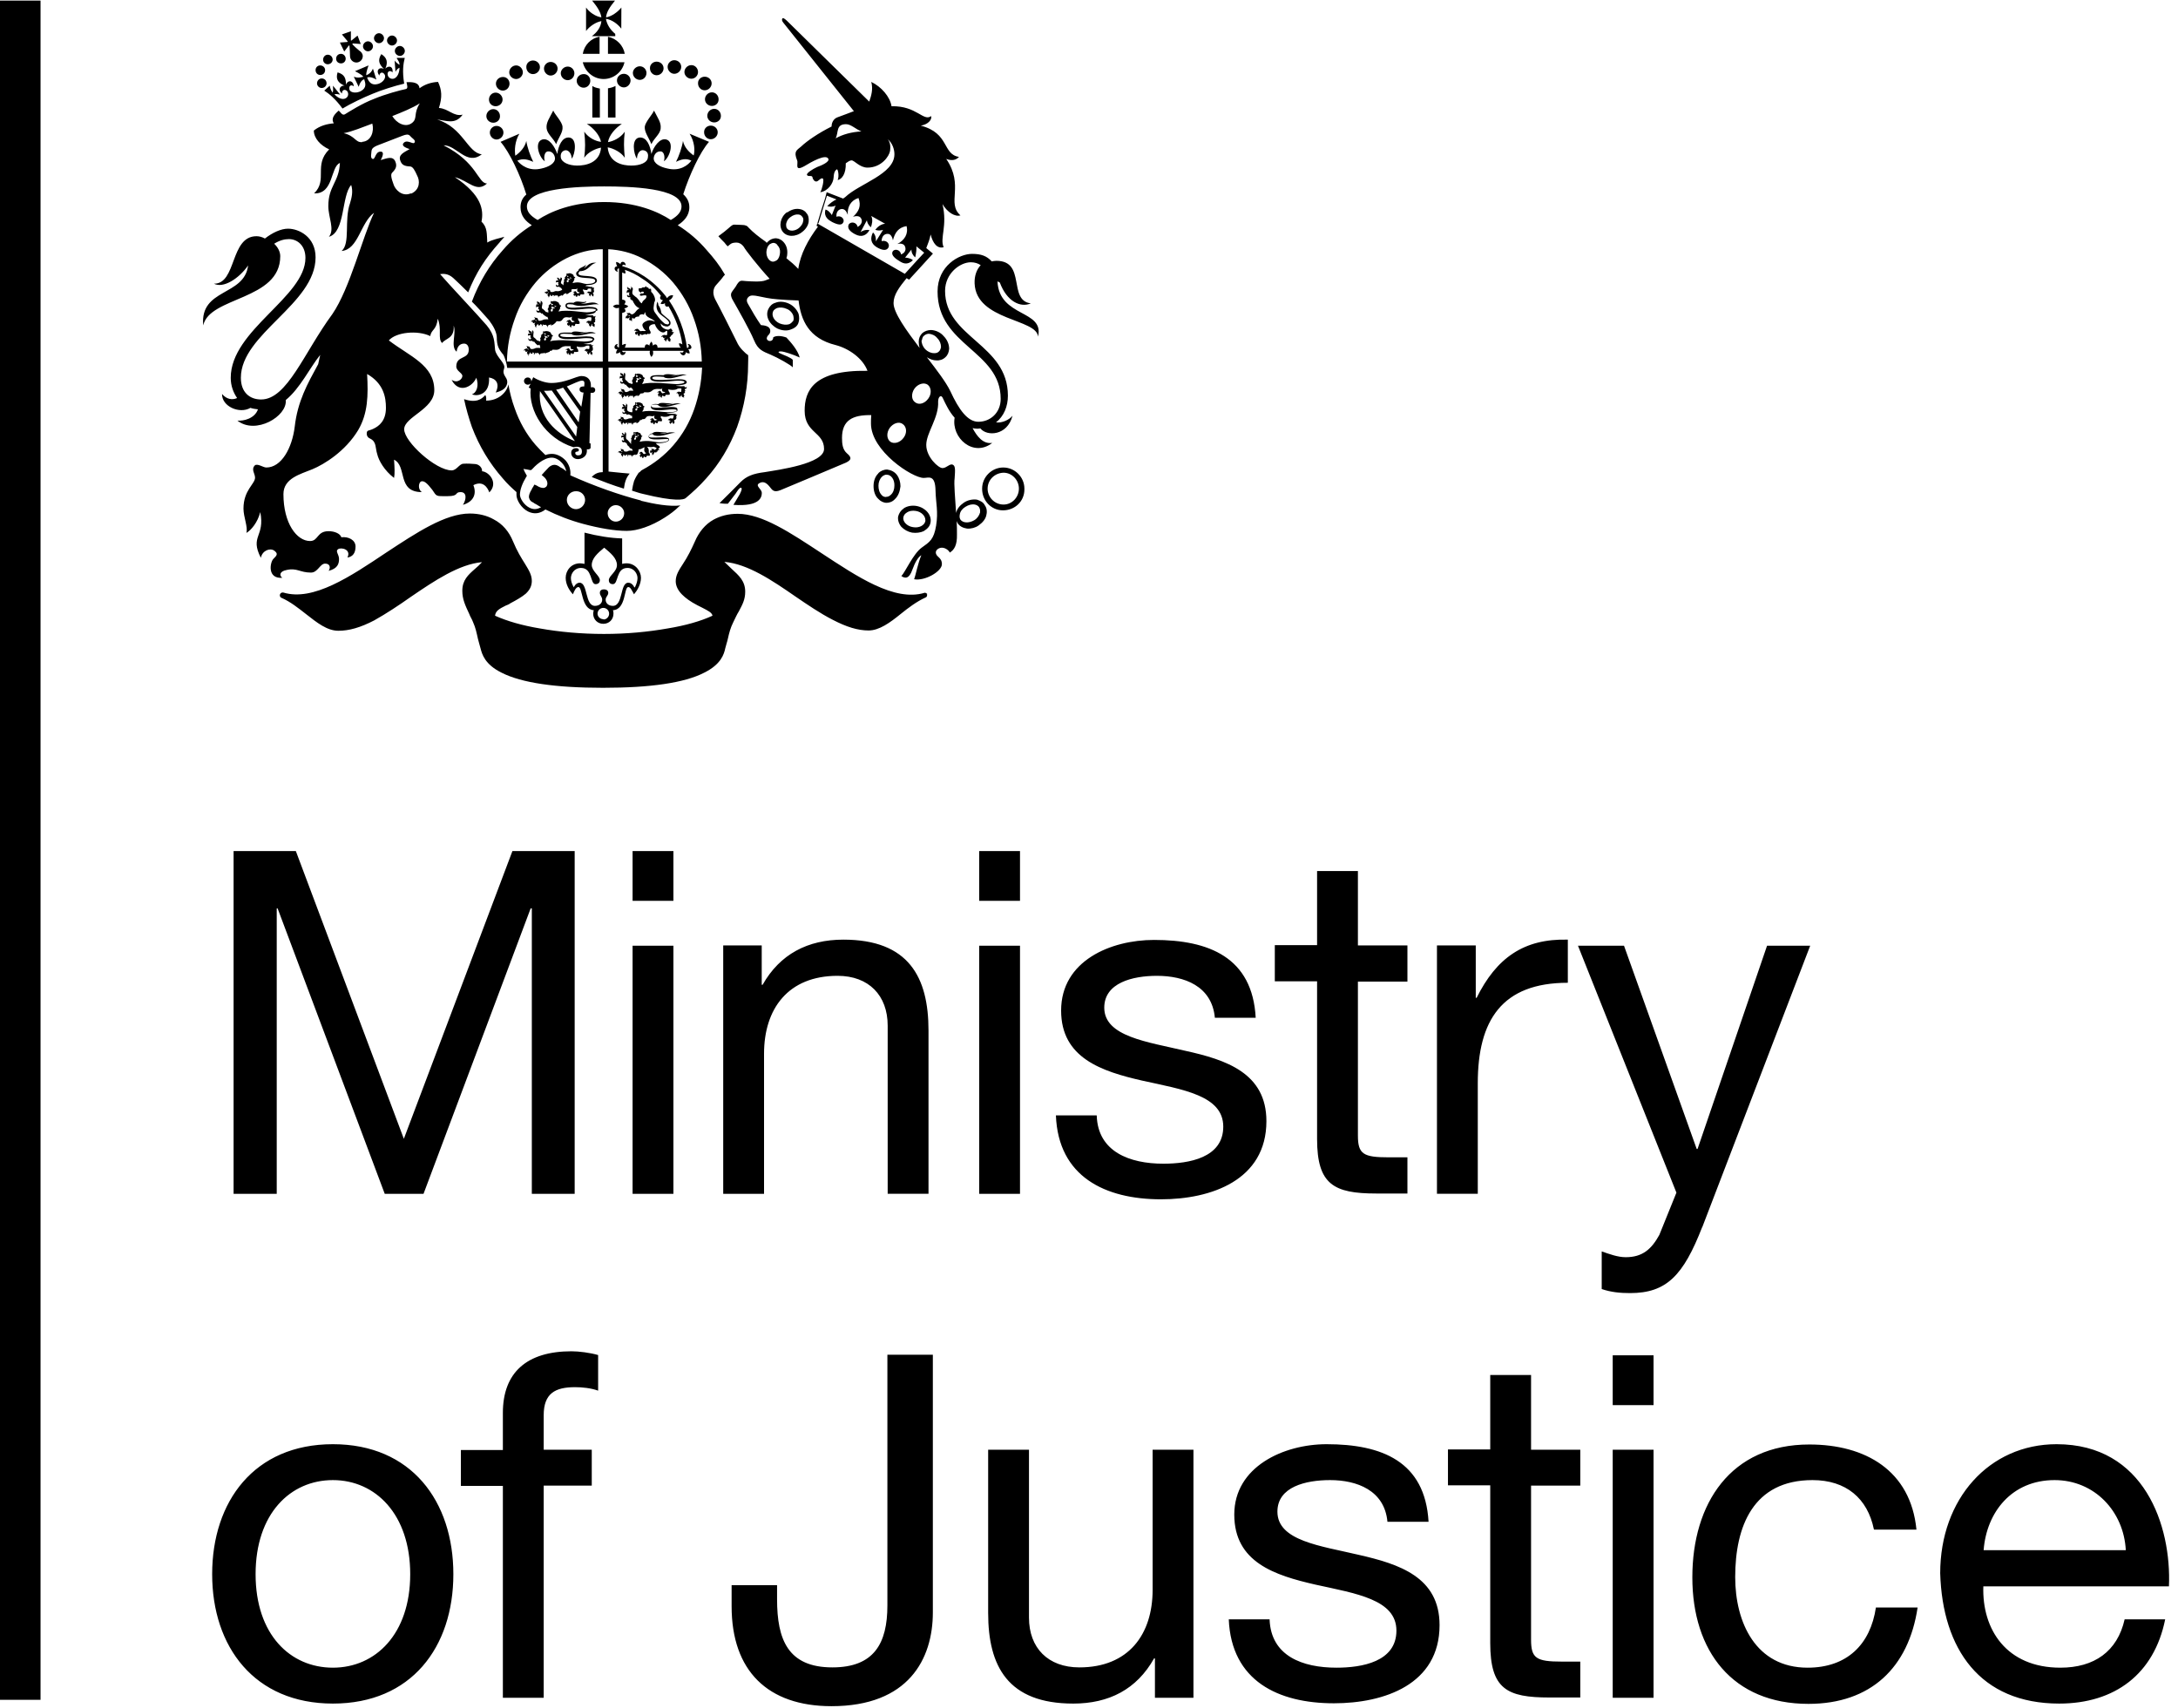 <?xml version="1.0" encoding="UTF-8"?> <svg xmlns="http://www.w3.org/2000/svg" id="Layer_1" viewBox="0 0 75.22 59"><defs><style>.cls-1{stroke-width:0px;}</style></defs><path class="cls-1" d="m34.53,9.76c.24.65.71.88,1.07.72-.8-.1-.15-1.47-1.19-1.47-.05,0-.11.01-.16.02-.17-.19-.37-.26-.68-.26-.44,0-1.19.41-1.19,1.3,0,1.88,2.18,2.04,2.18,3.71,0,.48-.36.79-.77.79-.37,0-.67-.41-.97-1.06-.15-.31-.47-.73-.81-1.17.11.07.22.11.33.11.11.01.23-.03.31-.11.08-.07.12-.17.13-.29h0c0-.16-.07-.32-.19-.44-.11-.13-.27-.2-.43-.21-.12,0-.23.04-.31.11-.08.08-.12.18-.12.29v.02c0,.07.01.13.03.2-.47-.62-.9-1.22-.9-1.55,0-.29.2-.55.45-.86.01.01.09.05.09.05l.07-.08c.09-.1.27-.29.64-.7l.02-.02.09-.1-.23-.19c.05-.14.12-.29.15-.47.08.31.23.5.45.44-.14-.32.14-.73-.04-1.49.17.29.44.45.62.39-.49-.43.14-1.02-.49-1.95.21.08.35.03.44-.07-.58-.09-.32-.82-1.32-1.08.25-.04.39-.2.36-.33-.27.2-.5-.36-1.37-.34-.05-.33-.36-.68-.7-.84.07.25,0,.48-.07.68l-2.85-2.8c-.09-.08-.13-.1-.15-.07-.02.03-.02.08.03.14l2.44,3.06c-.19.07-.36.14-.56.21-.12.04-.21.16-.21.32-.46.23-.85.5-1.05.69-.15.13-.27.16-.14.48.05.11-.11.4.25.2.23-.14.75-.44.83-.25.04.1-.22.22-.39.28-.17.08-.37.21-.35.27.03.08.17,0,.19.08.01.08.07.15.13.15.08,0,.16-.15.23-.1.05.04-.03.38-.09.47.27-.04.45-.31.46-.51.01-.21.07-.25.11-.28.04-.02.09.23.03.37.15-.03.29-.22.28-.58.07-.05.14-.1.2-.1.1,0,.28.25.55.25.48,0,.75-.39.78-.58.02-.14.01-.29-.08-.4.17.14.23.36.23.52,0,.69-1.21,1.01-1.7,1.48-.02.01-.04.03-.07.05l-.57-.22-.03.12s-.01.03-.03.11c-.07.2-.19.6-.26.84l-.03.09.05.03c-.34.45-.61.95-.68,1.46-.13-.14-.26-.25-.41-.37.02-.05.03-.11.03-.16.01-.15-.03-.29-.13-.4-.07-.08-.16-.12-.26-.13-.1,0-.2.04-.27.11-.02.01-.03.03-.05.05-.02-.02-.03-.04-.05-.05-.2-.14-.43-.32-.57-.47-.05-.07-.12-.1-.24-.1-.05,0-.17-.01-.26-.01-.08,0-.13.07-.23.15-.04.04-.17.14-.32.25.07.08.13.14.21.22.03.04.07.09.11.13.03-.03.07-.05.1-.08.05-.04.13-.05.21-.05s.17.04.25.15c.04.09.51.69.89,1.1-.04.02-.09.03-.13.05-.15.07-.52.04-.69.03-.16-.01-.2-.05-.31.12-.04.08-.1.15-.15.22s-.1.14.02.34c.16.28.58,1.02.72,1.36.14.34.31.39.57.5.26.11.72.37.77.44v-.26c-.07-.08-.32-.17-.41-.21-.1-.04-.12-.08,0-.08.11,0,.43.11.65.21-.07-.26-.31-.53-.46-.69-.19-.07-.38-.07-.46,0,.01.05-.03.12-.11.12s-.13-.07-.1-.13c.02-.08.13-.1.11-.25-.02-.14-.21-.16-.32-.17-.16-.23-.3-.47-.44-.72-.09-.14-.03-.22.02-.26.14-.12.43.05,1,.09.21.02.46.03.72.04.08.68.35,1.31,1.28,1.54.46.12.94.46,1.1.89-1.88-.03-2.17.7-2.17,1.38,0,.77.67.73.67,1.32,0,.51-1.57.72-2.05.8-.4.05-.63.14-.83.34-.19.2-.38.38-.73.73,0,0,.14.03.29.02l.26-.34c.08-.12.14-.22.19-.21.05.01.02.1-.04.22l-.22.37c.93.07.98-.28.98-.41,0-.14-.23-.24-.1-.33.14-.09.25-.03.36.1.1.12.14.23.39.13,0,0,2.01-.84,2.26-.95.23-.11.16-.21.03-.32-.15-.13-.17-.33-.17-.53,0-.61.36-.8,1.01-.79-.01.1-.01.21-.01.29,0,.95,1.43,1.88,1.82,1.88.17,0,.4-.13.41.44.01.43.1.72.02,1.21-.08.48-.22.56-.5.76-.29.21-.57.85-.7.98.13.09.27.1.38-.22.09-.25.2-.44.31-.5-.12.28-.2.71-.25.83.37.07.96-.27.96-.52s-.21-.24-.21-.41c0-.08.1-.16.21-.16.14,0,.26.12.27.17.15-.09.26-.25.25-.63,0-.14,0-.29-.01-.46.01.03.02.04.03.07.07.11.19.17.33.19.14.01.29-.03.4-.11.14-.1.25-.23.27-.38.01-.03.01-.07.01-.1,0-.08-.02-.15-.07-.22-.05-.1-.15-.15-.27-.19-.14-.02-.32.01-.46.11-.13.09-.23.21-.26.35-.03-.52-.08-1-.05-1.2.02-.29.03-.43-.07-.47-.1-.04-.21.12-.35.12s-.56-.38-.56-.8.44-.94.41-1.5c0-.17.11-.26.17-.1.09.19.21.45.4.66-.12.7.65,1.38,1.3.87-.32.05-.53-.23-.68-.51.05.01.11.02.17.02.03,0,.07-.01.1-.01.22.28.93.26,1.11-.44-.12.15-.37.26-.57.23.27-.21.41-.55.41-.92,0-1.79-2.17-2-2.17-3.62,0-.61.52-.99.89-.99.14,0,.25.04.34.1-.14.15-.22.37-.21.63.05,1.29,2.16,1.22,2.19,1.84.23-.94-1.34-.65-1.4-1.91m-5.59-4.94c.11-.2,0-.49.36-.49.17,0,.33.17.53.25-.34.02-.64.1-.89.24m-1.92,3.95c-.01.11-.04.2-.11.26-.03.02-.09.05-.14.05-.12-.01-.22-.15-.22-.32v-.02c.01-.11.04-.2.11-.26.03-.02.09-.05.14-.05.07.01.11.04.13.08.07.07.1.16.09.26m6.21,9.04c.01-.1.09-.2.19-.26.11-.07.22-.1.33-.08.04.01.11.03.15.1.04.07.03.13.03.17-.03.11-.1.21-.2.27-.19.11-.39.1-.48-.02-.04-.07-.03-.13-.02-.19m-1.31-6s.01-.12.07-.16c.05-.05.12-.07.17-.07.1.01.21.05.29.15.09.09.13.2.13.31-.01.04-.02.11-.08.16-.05.05-.12.05-.16.05-.11,0-.22-.05-.31-.14-.08-.09-.13-.21-.12-.31m-3.56-4.04c.1-.32.29-.95.29-.95l.33.13c-.1.04-.22.13-.32.23.08.03.21.03.29-.02l-.13.33c-.03-.05-.12-.17-.22-.19-.07.26.11.36.23.43.2.1.33.12.38.02.07-.11-.07-.27-.23-.2-.02-.17.08-.27.19-.27.1,0,.16.09.2.2-.02-.28.11-.5.37-.58.1.27.02.46-.19.65.11-.04.23-.03.27.04.07.09.04.23-.11.31-.03-.17-.24-.2-.31-.08-.05.12.03.23.22.33.22.12.39.05.5-.14-.07-.02-.2-.01-.31.07l.22-.41c.01.07.04.16.14.24.03-.09.08-.25.01-.39l.48.27c-.16.01-.28.13-.34.21.09.03.18.03.27,0l-.25.4c.01-.14-.03-.25-.1-.31-.1.2-.08.38.13.51.19.11.33.13.4.02.07-.12-.05-.28-.23-.23,0-.17.1-.26.22-.25.09,0,.15.11.17.22.07-.27.19-.44.47-.49.07.27-.07.49-.32.62.11-.03.22-.01.26.07.05.1.03.23-.13.29-.02-.17-.23-.21-.29-.1-.05.09.02.2.22.32.12.08.28.17.48-.02-.07-.07-.22-.09-.27-.09l.22-.28c-.01.11.07.23.13.27.03-.14.05-.28.04-.38l.27.22s-.45.48-.67.73l-3.02-1.74Zm2.94,7.41c-.12.17-.33.23-.46.14-.13-.1-.14-.31-.02-.48.12-.16.32-.23.45-.13.14.1.15.31.03.47m.85-1.35c-.12.17-.32.23-.45.13-.14-.09-.14-.31-.03-.47.12-.17.33-.23.46-.14.13.1.14.32.02.48m-5.28-3.31c-.11.03-.19.11-.24.21-.12.24.02.53.31.68.15.07.33.09.47.03.12-.04.21-.11.25-.21.04-.1.04-.22.01-.33-.06-.15-.18-.28-.33-.35-.15-.07-.33-.09-.47-.03m.14.71c-.19-.09-.28-.27-.22-.41.03-.07.1-.1.14-.12.1-.03.22-.02.33.03.11.04.2.14.23.24.01.04.02.11,0,.17-.04.05-.08.09-.14.12-.1.03-.22.02-.34-.03m3.42,5.18c-.11.1-.17.26-.17.44h0c0,.17.05.34.16.44.08.09.19.14.29.14s.21-.04.29-.13c.11-.1.17-.26.19-.44,0-.14-.04-.28-.12-.39-.08-.11-.2-.17-.34-.19-.12,0-.23.05-.31.13m.28.82c-.08,0-.13-.03-.16-.07-.08-.08-.11-.2-.11-.32s.04-.23.12-.31c.03-.03.1-.08.17-.07.15,0,.27.17.26.38,0,.12-.04.24-.12.31-.03.03-.09.08-.16.07m-3.43-9.83c-.23.17-.29.48-.15.67.14.19.45.2.68.01.12-.09.21-.23.22-.36.01-.11-.01-.22-.08-.29-.05-.08-.15-.13-.25-.14-.14-.02-.29.03-.41.12m-.04.43c0-.09.05-.2.15-.27.09-.07.19-.1.27-.09.04,0,.1.02.14.08.04.04.04.11.03.15-.01.09-.07.17-.15.24-.14.11-.33.12-.41.01-.02-.03-.03-.07-.03-.12m4.06,9.8c-.1.06-.16.16-.19.27-.02.12.02.25.11.36.1.1.22.17.37.2.14.02.29,0,.4-.05.13-.08.22-.17.24-.31.04-.25-.17-.5-.48-.56-.16-.03-.34,0-.46.09m.33.64c-.21-.03-.36-.2-.33-.34.01-.06.05-.12.1-.15.09-.07.21-.09.33-.07.19.03.33.17.33.32v.03c-.03.15-.22.25-.43.21m2.39-1.32c0,.4.31.74.72.74s.74-.31.74-.72c0,0,0-.02,0-.03,0-.4-.33-.73-.73-.73s-.73.33-.73.73m.19,0c0-.3.24-.54.55-.55.29,0,.53.25.53.55s-.24.55-.53.55c-.3,0-.54-.24-.55-.53,0,0,0,0,0-.01m-16.7-4.16c.07-.17-.26-.38-.31-.64-.03-.26,0-.5-.29-.85-.29-.34-1.31-1.42-1.61-1.77.08-.01.26-.04.45.13.11.1.33.31.52.5.27-.68.6-1.19,1.08-1.72.05-.07.12-.13.17-.2-.16.05-.44.1-.59.2-.02-.29.01-.53-.2-.72.08-.41.01-.92-.92-1.54.47.12.75.55,1.11.22-.32-.01-.33-.73-1.5-1.32.45-.01.8.72,1.32.31-.49-.05-.65-.93-1.54-1.2.31.03.62.19.88-.17-.31.08-.49-.21-.82-.23.12-.38.1-.62-.03-.9-.24.01-.47.09-.64.22-.02-.21-.25-.22-.45-.21.02.1.07.23-.04.24-.15.03-.69.17-1.09.34-.4.15-.87.45-1,.53-.09.05-.15-.08-.21-.13-.14.12-.28.27-.17.44-.23.02-.48.08-.69.25,0,.26.22.51.53.65-.55.55-.04,1.05-.52,1.52.68.03.56-.92.89-1.05-.03.67-.4.79-.4,1.49,0,.39.23.81.02,1.06.57-.16.43-1.42.77-1.79.07.22.02.43-.04.63-.21.59.02,1.38-.29,1.65.58-.05.65-.98,1.12-1.32-.4.83-.83,2.61-1.44,3.5-.98,1.33-1.56,2.95-2.46,2.95-.4,0-.7-.25-.7-.75,0-1.52,2.58-2.55,2.58-4.16,0-.71-.58-.99-.95-.99-.24,0-.53.13-.8.34-.09-.05-.19-.08-.29-.08-.92,0-.68,1.65-1.47,1.64.32.17.86-.17,1.18-.63-.13,1.07-1.67.78-1.55,2.07.22-1,2.66-.86,2.66-2.39,0-.16-.09-.32-.21-.43.19-.12.36-.16.51-.16.29,0,.57.22.57.65,0,1.35-2.58,2.49-2.58,4.14,0,.28.09.51.22.7-.17.08-.37.04-.52-.14-.01.43.6.7.98.48.09.03.17.04.26.05-.11.32-.5.41-.71.39.63.5,1.73-.15,1.67-.71.5-.41.82-1.1,1.19-1.56-.03.11-.04.21-.07.32-.37.68-.71,1.28-.81,2.16-.09.74-.46,1.41-.98,1.41-.11,0-.29-.14-.39-.08-.15.14,0,.29,0,.43,0,.22-.4.43-.4,1.07,0,.29.16.64.1.84.16-.09.39-.36.48-.72.17.86-.37.82.02,1.58.05-.25.31-.35.46-.25.15.11.09.17-.03.29-.11.11-.22.69.31.65-.1-.07-.11-.22.15-.27.36-.08.46.09.84.09.24,0,.31-.31.49-.31s.19.15.12.25c.31-.08.36-.24.36-.41,0-.16-.14-.27-.03-.34s.46.01.32.29c.19-.03.28-.16.28-.38,0-.23-.25-.35-.49-.32-.04-.13-.24-.21-.44-.21-.41,0-.35.34-.64.34-.46,0-.92-.61-.92-1.62,0-.55.59-.69,1-.86.41-.17,1.14-.62,1.58-1.35.34-.58.35-1.2.31-1.94.58.33.65.82.65,1.17,0,.45-.24.63-.43.72-.16.08-.21.04-.23.13-.02.12.05.19.13.22.21.11.16.32.23.53.05.22.25.57.58.82.03-.14.02-.35,0-.63.46.22.09,1.12.96,1.12-.15-.1-.11-.34-.02-.37.1-.03.21.07.38.29.16.24.12.22.53.22s.23-.14.45-.14.2.25.08.44c.37-.11.48-.38.36-.68.33-.17.49.08.55.25.32-.32,0-.71-.25-.73.01-.12-.1-.24-.24-.25-.13-.01-.26-.02-.41-.01-.14.01-.23.23-.4.23-.55,0-1.64-.99-1.64-1.42s1.04-.69,1.04-1.35c0-.87-.85-1.17-1.57-1.72.25-.29,1-.36,1.43-.15.04-.24.21-.19.26-.6.15.37-.01.69.15.84.12-.17.43-.15.4-.6.1.27-.12.71.1.9.03-.24.17-.28.26-.28s.16.07.16.21c0,.35-.43.19-.43.58,0,.16.21.22.21.33,0,.1-.17.27-.37.13.07.15.2.28.38.28s.39-.15.47-.35c.1.25.02.52-.15.57.19.09.63,0,.59-.58.25.04.38.22.23.52.21-.05.4-.15.4-.37,0-.17-.19-.23-.11-.45m-4.9-7.83c-.24.02-.23-.21-.64-.31.29-.05.66-.21.99-.33.07.27-.04.61-.35.63m1.68,1.78c-.31.13-.55-.14-.6-.32-.07-.19-.11-.34-.04-.4.13-.13.17-.23.1-.39-.09-.19-.29-.1-.5-.04.1-.19.11-.31-.03-.29-.16.02-.16.28-.25.25-.09-.03-.04-.19-.04-.26.01-.11.08-.15.19-.2l.88-.34c.11-.04.2-.07.27.01.05.07.2.14.15.22-.04.09-.23-.1-.36,0-.11.09-.01.17.19.23-.19.11-.39.19-.33.38.05.17.15.21.34.22.1,0,.17.14.25.32.09.16.11.48-.21.62m.04-2.45c-.23.19-.55.01-.69-.23.33-.13.7-.28.95-.44-.23.36-.07.51-.26.67m-.54-2.23c.07.1.1.15.1.23-.07-.04-.13-.09-.17-.15l.03.39c.04-.08.09-.12.14-.14-.01.25-.12.36-.21.38-.1.02-.19-.05-.2-.14-.02-.11.08-.17.17-.08.02-.24-.16-.23-.25-.13.1-.23.05-.38-.14-.5-.13.21-.08.35.09.51-.16-.08-.29.05-.16.23.03-.15.16-.12.2,0,.02.11-.08.24-.24.29-.24.07-.33-.09-.38-.22.05-.03.17-.02.32.07l-.12-.38c-.05.13-.13.19-.23.23-.01-.11.08-.34.08-.34l-.47.2s.22.1.29.19c-.1.03-.2.05-.33,0l.17.35c.04-.15.12-.25.19-.26.04.13.1.29-.12.41-.16.08-.33.05-.38-.03-.05-.11.01-.23.14-.14-.02-.22-.22-.22-.27-.05,0-.23-.05-.36-.29-.43-.07.23.01.36.24.46-.12-.02-.26.12-.09.27,0-.14.12-.16.19-.07.04.07.04.17-.05.23-.08.05-.22.05-.4-.13.05-.02.11-.01.2.01l-.25-.31c.01.11.01.19-.01.24-.05-.07-.08-.12-.1-.24l-.19.17c.17.11.38.28.63.62.26-.16.74-.39,1.04-.51.28-.12.78-.28,1.09-.35-.07-.43-.03-.69.02-.89h-.26Zm-1.95-.52l.14.29.16-.21s.02.01.02.01c.01.1.02.27.02.36,0,.12.1.22.22.22s.22-.1.22-.22c0-.08-.05-.15-.12-.19-.09-.07-.17-.15-.24-.22.01-.01.01-.02.01-.03l.28.02-.11-.29-.21.17h-.02v-.32s-.31.11-.31.11l.2.24s-.01.01-.01.02l-.26.02Zm1.08.23c.07-.07.07-.17,0-.24-.07-.07-.17-.07-.24,0-.07.07-.07.17,0,.24.07.07.17.07.24,0m.38-.28c.07-.07.07-.17,0-.24-.07-.07-.17-.07-.24,0-.07.07-.07.17,0,.24.07.07.17.07.24,0m.45.08c.07-.07.07-.17,0-.24-.07-.07-.17-.07-.24,0-.07.07-.07.17,0,.24.07.07.17.07.24,0m.03.36c.08.07.17.07.24,0,.07-.07.07-.17,0-.24-.07-.07-.17-.07-.24,0-.07.07-.07.17,0,.24m-1.91.31c.09,0,.16-.07.16-.16,0,0,0,0,0,0,0-.1-.08-.17-.16-.17-.1,0-.17.07-.17.17,0,0,0,0,0,0,0,.1.08.16.17.16m-.46.03c.1,0,.17-.08.17-.16,0-.09-.07-.17-.17-.17,0,0,0,0,0,0-.09,0-.16.08-.16.17,0,.09.07.16.16.16m-.09.2c0-.09-.08-.16-.17-.16-.09,0-.16.07-.16.16,0,0,0,0,0,0,0,.1.07.17.16.17.1,0,.17-.07.17-.17,0,0,0,0,0,0m.05.46c0-.1-.07-.17-.17-.17,0,0,0,0,0,0-.09,0-.16.08-.16.17,0,.09.08.16.16.16.1,0,.17-.08.17-.16m11.28,12.13s.02.03.04.03c.27.08.58-.12.74-.08-.21-.08-.35.05-.55.01.12,0,.24-.02.25-.05-.1.05-.36-.04-.47.02l-.02.02c-.08.02-.15.07-.15.12,0,.19.69.04.69.1s-.13.1-.32.1c-.14,0-.37-.09-.68-.02.02-.05.09-.13.05-.16.03-.01.04-.02.05-.04-.02-.01-.04-.02-.05-.02.01-.02,0-.03-.01-.04,0,0-.01-.02-.01-.03-.01,0-.03-.02-.07-.03-.02-.02-.04-.02-.05-.02s-.03.01-.03.01c-.02,0-.03,0-.04.01-.01-.01-.02-.02-.04-.02-.01.02-.01.04,0,.08-.02,0-.05.07-.08.05l.02.02s-.02.08-.04.08c.01.01.01.02.02.03-.01.05-.02.12-.01.16-.04-.04-.11-.14-.15-.16-.03-.03-.03-.04-.03-.09,0-.03.01-.07.01-.1,0,0-.01-.02-.01-.03,0-.02-.03-.03-.05-.03.01.01.02.02.02.03-.01.01-.01.02-.01.02-.01.01-.01.02,0,.03v.02s0,.01-.01,0c0-.02-.01-.05-.03-.05h-.02s-.02-.05-.05-.02c0,0,.02,0,.02.01s-.01.02-.01.02c0,.02.02.03.05.03h0s.01.02.01.02t-.01,0s-.07.01-.07.02v.02s-.02.03.01.05c0-.01,0-.03.01-.03h.02s.01.01.02,0h.01s.01.01.01.01t0,0s-.02.07.02.08c0,.05-.08.04-.07-.01-.04.07.03.12.08.09.01-.01.01,0,.01,0,0,.01.01.02.02.02,0,0,0-.01.01-.01,0,.02.01.03.03.04-.01-.01,0-.02,0-.02.01,0,0,.08.09.13.01.04.04.07.09.07.02.03.04.07.03.07s-.11-.01-.13,0c-.02.01-.05.03-.09.03h-.01.01s-.05,0-.07-.01c-.01-.02-.01-.03-.02-.04-.01-.02-.02-.03-.03-.03h-.02s-.04-.02-.07-.01c.02.01.03.01.04.03-.01,0-.01.01-.01.01-.01.02,0,.03.05.05,0,0,.01.01,0,.01h-.03s-.02-.04-.05-.03h-.01s-.01.01-.01.01c-.02-.01-.07.02-.04.05,0,0,.01-.02.03-.02h0s.02.07.08.03c.01-.01.01,0,.01,0-.02.02-.05.04-.02.07,0,0,0,.01.01.01h0s.03.07.04.07c0-.01-.02-.02-.01-.04h.01s.02-.05.03-.07t.01.01s.01.04.04.04.04-.03.04-.05c.01.01.02.02.02.03,0,0,.02-.01.02-.02.01.02.01.04-.01.07.01,0,.04-.02.05-.07t.01.02h.08v.03s.01-.01.02-.01,0,.03.02.05c0-.09.05-.05.11-.1h0s-.01.03-.02.03c.02,0,.09-.02.09-.05,0-.01.03-.05.04-.15h.02c.08,0,.11-.05.19-.07-.02.02-.02.08-.02.11,0,.04.05.09.07.1h0s-.05.01-.05.02c-.07.03-.07-.09-.13-.07h-.01s-.07.04-.05.07c.01-.01.02-.02.04-.02h0s0,.03.02.03c.01,0,.01-.01.02-.01h.01s-.08,0-.07.07c0,0,.01.01.01.02,0,.02.01.03.04.02,0,0-.02-.01-.01-.02h.01s.01,0,.01-.01t.01.01v.03s.03.04.07.02c-.01,0-.03,0-.03-.01.01-.01.02-.01.02-.01v-.02s.01-.01.01-.01h.01s.01,0,.01.01c.01.01.03.02.05.01.04-.01.01-.04.04-.05h.02s.05.01.07,0c.01-.02.01-.08-.03-.1-.01-.01.03-.14-.07-.21.04.01.2.03.23,0,.04.01.1.04.1.04.01.01.01.02,0,.03-.04.02-.03.04-.07.04-.01-.01-.02-.03-.03-.03-.02-.01-.03,0-.03,0-.02-.01-.05,0-.07.02.01,0,.02-.01.04,0h0s0,.02.01.03h0s-.08,0-.07.02c0,.01.01.01.01.02-.02.01-.02.04-.01.05,0-.01,0-.02.02-.02.01,0,.01.01.01.01.02.01.04-.02.07-.01-.02.01-.04.02-.03.04,0,0,0,.01.01.01-.01.02-.01.04.02.05,0,0-.01-.02,0-.03h.02s.02-.05.03-.07c.02-.02.04.02.08-.01,0,0,.01-.01,0-.03h.01s.01.02.03.01c-.03-.02,0-.03.01-.05h.01s.03,0,.04-.02c-.02,0-.07-.03-.03-.04.04-.02.05-.04.03-.07-.03-.04-.11-.05-.12-.11h.08c.23,0,.38-.07.37-.13,0-.16-.7.01-.7-.11,0-.03.04-.05.1-.08m-.51.02s.05.03.08.03c-.03.01-.02.02-.04.02-.02,0-.03-.03-.03-.05m-.04-.02s-.03.03-.05.01c-.01-.01.01-.02-.01-.05.01.02.05.04.07.04m-.08.16s.01-.03.02-.03.02,0,.02-.01c.01-.02,0-.02-.02-.03.02,0,.02-.01.02-.02-.01,0-.03.01-.03,0h.01s.01-.02.02-.01l.07.02s.01.01.01.02c0,0,0,.02-.01.02,0,0,0-.02-.01-.02s-.01.01,0,.02c-.02,0-.03-.01-.04,0,0,.01,0,.02.01.03,0,.01,0,.02-.01.03,0,.01-.02.03-.04.02-.02-.01-.02-.03-.01-.04m.84-1.14s.02.02.04.03c.27.08.58-.12.74-.08-.21-.08-.34.05-.55.01.12,0,.24-.02.25-.05-.1.05-.36-.04-.47.02,0,.01-.01.01-.01.02-.15-.01-.27-.01-.27.09,0,.21.56.09.74.09.16,0,.15.02.15.05,0,.04-.21.05-.31.05-.15,0-.61-.08-.88-.02.02-.04.08-.1.04-.13.02-.01.04-.03.04-.05-.01-.01-.03-.02-.05-.02.01-.01,0-.03-.01-.04,0,0-.01-.02-.01-.03-.01-.01-.03-.02-.07-.04-.03-.01-.05-.01-.07-.01,0-.01-.03,0-.03,0-.01,0-.03,0-.03.02-.02-.02-.03-.02-.05-.02-.01.02-.01.03,0,.08-.03,0-.05.05-.08.05.01.01.01.02.02.02-.02.04-.03.09-.05.09.01.01.01.02.02.02-.01.03-.01.05-.01.08h-.03s-.05,0-.11-.03c-.04-.03-.04-.05-.04-.09,0-.04.01-.08.01-.11,0,0,0-.02-.01-.03,0-.02-.03-.04-.05-.03.01,0,.02.02.02.03-.01.01-.01.02-.01.02-.01.01-.02.02,0,.03v.03h-.01s-.02-.07-.04-.07h-.01s-.03-.05-.07-.02c.01,0,.02,0,.02.01v.02s.01.04.04.04h.01s0,.02,0,.01c-.05-.01-.07.01-.07.03,0,0-.01.01,0,.01-.02.01-.02.04.01.05,0,0-.01-.02,0-.02s.01,0,.01-.01c0,.01.01.01.01.02t.03-.01s0-.01.01,0c0,0,.01,0,.01.01.01,0,0,0,0,0-.03.03-.02.07.02.08h0c0,.07-.08.05-.08,0-.04.07.03.11.09.08h.01s.01.02.02.02c0,0,0-.01.01-.01h0s.01.04.03.04c0-.01,0-.02.01-.02s0-.02.08.01t.03.03h.04s.01.09,0,.09-.09,0-.12.01c-.04.02-.13.05-.16.01-.01-.01-.01-.02-.02-.04,0-.01-.02-.02-.03-.02h-.02s-.04-.02-.07-.01c.01,0,.03,0,.04.02-.01.01-.01.02-.01.02-.01.01-.01.03.05.05,0,0,.01.01,0,.01s-.02,0-.03-.01c-.02-.01-.02-.04-.05-.02,0,0-.01,0-.02.01h0s-.07.02-.05.05c.01,0,.01-.02.03-.02,0,.01.01.01.01.01,0,.03.02.07.08.02.01-.01.01,0,.01,0-.02.02-.05.05-.02.08h.01v.02s.03.05.04.05c0-.01-.02-.03-.01-.05h.01s.02-.04.04-.05c.01.01.01.05.04.05.04-.01.05-.04.05-.05h0s.02.01.02.03c0,0,.02-.01.02-.02.01.01.01.03-.01.07.01-.01.05-.02.05-.07.01,0,.01.01.02.01.01.01.03.01.07,0h.01v.04s.01-.02.02-.02c0,0,0,.04.02.05,0-.09.08-.07.14-.1t0,0s-.01.02-.02.03c.05.03.12-.05.14-.1.01,0,.01-.01.02-.02,0,.01,0,.02-.01.03.05,0,.04-.04.08-.04.17.01.04-.15.33-.1.03,0,.06-.01.08-.03-.02.03-.02.12.02.12.02.01.05.02.07.03.01.01,0,.01,0,.01-.02,0-.04,0-.05.01-.07.04-.07-.1-.13-.07,0,0-.01,0-.02.01-.02,0-.05.03-.05.05.01,0,.02-.02.04-.02h0s0,.03.02.03h.03s-.08-.01-.07.05v.02s.03.04.07.03c-.01,0-.02-.01-.02-.02h.02s.02-.01.02-.01c0,.01-.01.01-.01.02,0,0,.01.01.01.02,0,.02.03.04.07.02-.01,0-.03,0-.03-.02h.02v-.03h.02s.01,0,.02,0c0,.02.02.03.04.02.04-.01.01-.05.04-.07h.03s.09.01.09,0c.01-.02.01-.09-.03-.11-.02-.01.01-.03-.01-.07.03.01.08.03.13.03.09,0,.13-.01.19-.04.05-.03.11-.01.12-.01s.02.01.01.02c-.02.05-.01.05-.02.08-.02.02-.05.01-.09,0-.01,0-.02.01-.02.01-.03.01-.07.03-.07.07,0-.01.02-.02.04-.02h0s.03.05.05.02c0,0,.01,0,.01.01-.03.01-.08.04-.04.07h.01s0,.04.02.04t.01-.03h.02s.02-.04.04-.05t.01,0s-.03.05-.01.05h.01s.02.04.05.02h-.02s.02-.03.02-.03c.03-.05-.01-.05-.01-.08.01-.03.05-.01.08-.07,0-.01,0-.02-.02-.03.02,0,.03,0,.04-.02-.04.01-.02-.02-.02-.04t.01-.01s.02-.02.02-.05c-.01.02-.05.03-.05,0,0,0,0-.02-.03-.01-.07,0-.15-.01-.27-.02-.01,0-.01-.01,0-.01.12-.01.36-.02.36-.1,0-.07-.01-.11-.22-.11s-.69.08-.69-.04c0-.05.1-.05.21-.04m-.69-.01s-.03.03-.04.01c-.02-.02,0-.02-.02-.05.02.01.05.03.07.04m.04.12s0-.02-.02-.02c-.01,0,0,.01,0,.02-.01,0-.03-.01-.03.01t0,.03s0,.01,0,.03c-.01.01-.02.03-.05.02-.02-.01-.02-.04-.01-.05.01-.01.01-.02.02-.02s.02-.01.03-.02c0-.01-.01-.02-.03-.03.02,0,.03-.01.02-.01-.01-.01-.03,0-.03-.01,0,0,.01-.01.02-.01,0-.01.01-.01.01,0l.07.03s.02,0,.01.01c0,.01.01.02,0,.02m.04-.04s-.04-.03-.03-.05c.01.01.05.02.08.03-.03.01-.02.02-.04.02m1.57-.62h.01s.02-.03.02-.07c-.02.02-.07.04-.07,0,0,0,0-.02-.04-.02-.07.01-.13,0-.25-.01-.01,0-.01-.01,0-.01.12-.01.36-.03.36-.11,0-.07-.08-.11-.29-.11s-.9.08-.9-.04c0-.08.23-.05.4-.04,0,.01.02.02.04.03.28.08.61-.13.77-.09-.22-.08-.36.05-.58.01.13,0,.26-.02.27-.05-.1.07-.37-.04-.49.03t-.02.01c-.21,0-.46-.02-.46.1,0,.22.76.09.95.09s.23.02.23.05c0,.05-.19.07-.28.07-.17,0-.89-.1-1.18,0,.01-.05.09-.13.04-.16.03-.01.05-.03.05-.05-.02-.02-.03-.03-.05-.03,0-.01-.01-.02-.01-.03-.01,0-.01-.03-.02-.04-.01-.01-.03-.02-.07-.04-.03-.01-.05-.01-.07-.01,0-.01-.03,0-.03,0-.02,0-.04,0-.04.02-.01-.02-.03-.02-.04-.02-.01.02-.02.04-.01.08-.02,0-.05.07-.08.05.01.02.01.03.02.03-.02.03-.03.09-.05.09.01.02.02.03.03.03v.07h-.04s-.03-.01-.03-.01c-.01-.01-.02-.01-.03-.01-.03,0-.07-.05-.12-.1-.04-.02-.04-.04-.04-.09s.01-.08.01-.11c0,0,0-.02-.01-.03,0-.02-.03-.04-.05-.03.01,0,.02.01.02.03l-.02.02s-.01.02,0,.03h.01s0,.02-.01.03c-.01-.03-.02-.07-.04-.08h-.02s-.03-.05-.07-.02c.01,0,.02.01.03.01-.01.01-.01.03-.01.03,0,.03.02.04.05.04.01,0,.01.01.01.01t-.01.01s-.07,0-.07.02h0s-.02.05.01.08c0-.01,0-.02.01-.03h.02s.01.01.02,0h.02s0,.01.01.01h0s-.03.08.01.08t.01.02c0,.05-.09.04-.08-.02-.05.08.03.13.09.09t.01.01s.01.02.02.02c0-.01,0-.02.01-.02h0s.01.05.03.05c0-.01,0-.02.01-.02s.05.09.14.13c-.01,0,.03-.02.05-.03,0,.02.01.03.02.04h.02s.04.08.03.08-.1-.01-.13,0c-.03.03-.14.07-.16.02-.01-.02-.01-.03-.02-.05-.01-.01-.02-.02-.03-.02h-.02s-.05-.02-.08-.01c.02.01.03.01.04.03h-.01s0,.05.07.08h0s-.02.01-.03,0c-.03-.01-.03-.04-.07-.02h-.02s-.08.03-.05.07c0-.01.01-.02.03-.03,0,.01.01.02.01.02,0,.03.02.07.09.02,0-.01,0,0,0,0-.01.03-.05.05-.02.08h.01v.02s.03.07.05.07c-.01-.01-.02-.03-.02-.07.01.01.02.01.02.01.03-.01.02-.05.03-.07h.01s.01.05.04.05c.04,0,.05-.03.05-.05.02,0,.02.02.02.03.01,0,.02-.01.03-.02,0,.01,0,.04-.02.07.02-.01.05-.02.07-.07t.01.02s.04,0,.08-.01c.01,0,.01.01.01.01v.03s.01-.01.02-.01,0,.03.02.05c.01-.1.05-.05.12-.1t.01.01s-.02.02-.03.02c.02.02.11-.03.11-.08,0,0,.03-.01.07-.01.07,0,.05-.04.08-.04.36.04.15-.15.58-.11.02,0,.03-.03.04-.04-.02.04-.02.12.02.13.02,0,.07.01.08.03-.02.01-.05.01-.07.02-.07.04-.07-.1-.13-.08-.01.01-.02.01-.02.02-.03,0-.07.03-.05.05,0-.01.02-.02.04-.02h0s0,.03.02.03h.03s-.09-.01-.07.07c0,0,.01.01.01.02,0,.02.01.04.05.03-.01-.01-.02-.02-.02-.03h.02s.01,0,.01-.01t.01.01s-.01,0-.01.01v.02s.04.05.08.03c0,0-.03-.01-.03-.02.01-.01.02-.01.02-.01v-.02s.01-.01.01-.01h.02s.01,0,.01.01c.01.01.03.02.05.01.04-.01.01-.05.04-.05.01,0,.02-.01.03,0,.03,0,.09,0,.1-.01.01-.02,0-.09-.03-.11-.02-.01,0-.04-.02-.08.03.02.08.03.13.03.11,0,.14-.01.19-.04.05-.02.11-.01.12-.01s.02.01.02.03c-.02.04,0,.05-.01.08-.01.02-.05,0-.09,0-.01,0-.03.01-.03.01-.02.01-.05.03-.05.05.01,0,.02-.01.04-.02h0c0,.05.04.07.07.04,0-.01.01,0,0,0-.01.02-.05.05-.02.07,0,0,.01,0,.01.01,0,.02.01.04.03.04-.01-.01-.01-.02,0-.04h.02s.01-.04.04-.05c-.01.02-.01.05.01.07h.01s.03.03.07.02c-.01-.01-.02-.01-.03-.02l.02-.02c.02-.05-.02-.05-.02-.08,0-.03.05-.01.05-.07,0-.01,0-.02-.02-.03.02,0,.03,0,.04-.02-.04,0-.02-.03-.03-.05m-1.58-.41s.07.03.09.04c-.04.01-.03.02-.05.02-.03,0-.03-.03-.03-.07m-.05-.02s-.03.04-.05.02c-.02-.02,0-.02-.02-.07.02.01.07.04.08.04m-.08.17s.01-.02.02-.02.02,0,.02-.02c.01-.01,0-.02-.02-.03.02,0,.02-.01.02-.02-.02,0-.03.01-.03,0-.01,0,.01-.01.01-.01t.02,0l.07.02s.02.01.02.02,0,.02-.01.02c0,0,0-.02-.01-.02s-.01.01-.01.02c-.01,0-.03-.01-.03.01-.01.01-.01.02,0,.03v.03s-.03.03-.05.02c-.02-.01-.02-.03-.01-.05h0Zm-1.43-1.43c0-.07-.07-.11-.28-.11s-.9.08-.9-.04c0-.08.23-.04.4-.04,0,.01.02.02.04.03.28.08.58-.11.79-.04-.16-.14-.37.01-.58-.03.12,0,.25-.02.26-.05-.1.07-.37-.04-.49.02l-.02.02c-.21,0-.46-.03-.46.1,0,.22.76.09.95.09s.23.02.23.05c0,.05-.19.07-.29.07-.16,0-.88-.1-1.18-.01.02-.04.09-.12.05-.15.03-.01.05-.03.05-.05-.02-.02-.04-.02-.05-.03.01-.01-.01-.02-.02-.03,0,0,0-.03-.01-.04s-.03-.02-.07-.04c-.03-.01-.05-.01-.07-.01-.01-.01-.03,0-.03,0-.02,0-.04,0-.04.02-.01-.01-.03-.02-.04-.02-.02.02-.02.04-.01.08-.03,0-.05.07-.08.05,0,.02.01.03.02.03-.02.04-.03.09-.05.09.01.01.01.02.02.02,0,.02-.01.05-.01.08h-.02s-.03-.01-.03-.01c-.01-.01-.02-.01-.03-.01-.04,0-.07-.07-.12-.1-.04-.02-.04-.04-.04-.09,0-.03.01-.08.01-.11,0,0-.01-.02-.01-.03-.01-.02-.04-.04-.05-.04.01.01.02.02.02.04l-.02.02s-.01.02.01.03v.03s-.01,0-.01,0c-.01-.03-.02-.07-.04-.08h-.02s-.03-.05-.07-.02c.01.01.02.01.03.01-.01.01-.01.03-.01.03,0,.03.02.04.05.04,0,.01.01.01.01.01t-.01.01s-.07,0-.07.02v.02s-.02.03.01.05c0-.01-.01-.03.01-.03.01,0,.02.01.02.01,0,0,.01,0,.02-.01h.01s.01.01.02.01h0s-.03.08.01.08h.01c-.01.08-.09.07-.09,0-.04.08.04.13.1.1t.01,0s.01.02.02.02t.01-.01s0,0,0,0c0,.02.01.03.03.04,0-.01,0-.03.01-.03s.05.09.14.14c.02-.01.04-.01.05-.03,0,.01,0,.02.01.02.01.04.03.1.02.1-.01,0-.15-.01-.17.01-.04.02-.14.05-.17.01-.01-.01-.01-.02-.02-.04-.01-.02-.02-.03-.03-.03h-.02s-.05-.02-.08-.01c.02,0,.03.01.04.03h-.01s0,.05.07.08c-.01.01-.02.01-.03,0-.03-.02-.03-.04-.07-.03,0,.01-.01.01-.01.01h-.01s-.08.03-.05.07c0,0,.01-.02.03-.03,0,0,.01.01.01.02,0,.03.02.07.09.02,0-.01,0,0,0,0-.01.03-.05.05-.02.08h.01v.02s.03.07.05.07c-.01-.01-.02-.03-.02-.07,0,0,.01.01.02.01.03-.01.02-.05.03-.07h.01s.01.05.05.05c.03,0,.05-.03.04-.05,0,0,0-.01.01,0,.01,0,.02.02.01.03.01,0,.02-.01.03-.02,0,.01.01.04-.02.07.02,0,.05-.02.07-.07t.01.02h.01s.03,0,.08-.01v.04s.01-.01.02-.01,0,.03.02.05c.01-.1.12-.04.19-.09,0,0,.01,0,0,0,0,.01-.01.03-.02.03.02.01.05-.01.08-.03t-.01.01l.11-.04v-.03h.03c.07,0,.05-.05.08-.04.36.04.15-.15.58-.12.02.01.03,0,.04-.02-.02.04-.02.11.02.12.02,0,.07.01.08.03h0s-.05.01-.07.02c-.07.04-.07-.1-.13-.08-.01,0-.02.01-.02.02-.03,0-.07.02-.05.05,0,0,.02-.02.04-.02h0s0,.03.02.03h.03s-.09-.01-.07.07c0,0,0,.01.01.02,0,.02.01.04.05.03-.01-.01-.02-.02-.02-.03h.03s.01-.01.01,0c0,0-.01,0-.01.01v.02s.04.05.08.03c0,0-.03-.01-.03-.02.01,0,.02-.01.02-.01v-.02h.01s.02-.01.02-.01t.01.01s.03.02.05.02c.04-.02.01-.07.04-.07.01-.01.02-.01.03,0,.03,0,.09,0,.1-.01.01-.02,0-.09-.03-.11-.03-.01,0-.04-.02-.08.03.02.08.03.13.03.11,0,.13-.01.17-.03.05-.03.11-.02.12-.02s.02.01.02.03c-.01.04.01.05-.01.08,0,.02-.05,0-.08,0s-.03.01-.03.01c-.02.01-.05.03-.05.07.01-.01.03-.02.04-.02.01.04.04.05.07.03.01-.01.02,0,.01,0-.02.01-.05.05-.02.07h.01s.02.05.03.05c0-.01,0-.02.01-.04h.01s.01-.04.03-.05h.01s-.01.05.01.07h.02s.02.03.05.02c-.01,0-.02-.01-.02-.02,0-.01.01-.02.01-.02.02-.05-.03-.05-.03-.08,0-.03.05-.01.05-.07,0-.01,0-.03-.02-.03.01,0,.03,0,.03-.02-.03,0-.02-.03-.03-.05,0,0,0-.01.01-.01.01-.01.02-.02.01-.05-.01.02-.05.04-.05,0,0,0-.01-.02-.04-.02-.07.01-.12,0-.24-.01.12-.01.35-.04.35-.12m-1.6-.19s.06.03.09.03c-.04.01-.03.03-.05.03-.03,0-.03-.04-.03-.07m-.05-.02s-.03.03-.05.01c-.02-.01,0-.02-.02-.05.02.01.07.04.08.04m-.08.17s.01-.02.02-.02c.01,0,.02-.01.02-.02.01-.02,0-.02-.02-.03.02,0,.02-.01.02-.02-.01-.01-.03.01-.03,0-.01-.01,0-.01.01-.02s.01,0,.02,0l.07.03s.02.01.02.02,0,.02-.01.02c0,0,0-.02-.02-.02v.02s-.03-.01-.03,0c-.01.02-.01.03,0,.03v.04s-.03.03-.05.02c-.02-.01-.02-.04-.01-.05m1.84-.99c0-.08-.09-.12-.32-.12s-.74.09-.74-.04c0-.07.1-.05.22-.04.01.01.02.01.05.02.29.09.64-.07.83-.02-.22-.16-.39.01-.62-.04.13,0,.19-.03.19-.07-.1.07-.29-.04-.41.03-.01.01-.02.01-.02.02-.16-.01-.29-.01-.29.1,0,.23.61.1.81.1s.24.02.24.05c0,.05-.2.08-.31.08-.16,0-.68-.1-.98-.03.02-.05.08-.11.05-.15.02-.01.04-.03.04-.05-.01-.01-.03-.02-.05-.02.01-.02,0-.03-.02-.04,0-.01,0-.03-.01-.04-.02-.02-.04-.03-.07-.04-.03-.02-.05-.02-.08-.02h-.03s-.03,0-.04.02c-.01-.01-.03-.02-.05-.02-.01.03-.01.04,0,.09-.03,0-.07.07-.09.07l.02.02s-.03.1-.05.1c.01.02.03.03.03.03v.09l-.05-.02h-.02.01-.02s-.07-.08-.1-.1c-.05-.02-.05-.04-.04-.1,0-.03.02-.08.02-.11-.01-.01-.01-.02-.01-.03-.01-.03-.04-.05-.07-.04.01.01.02.01.02.04,0,0-.01.01-.01.02-.01.01-.02.02,0,.03h0s0,.02-.01.03c-.01-.03-.02-.08-.04-.08h-.02s-.03-.05-.07-.02c.01,0,.02,0,.03.01-.01.01-.01.03-.01.03-.01.03.01.03.04.04h.01s0,.02,0,.02c-.05-.03-.08,0-.08.02v.02s-.02.04.01.07c0-.01,0-.03.01-.03,0,0,0-.01.01-.01,0,.01.01.01.01.01,0,.01.01,0,.03,0t.01,0h.01s.01.01,0,.01c-.03.04-.03.08.01.08.01,0,.01.01.01.01-.01.07-.1.05-.09-.01-.04.08.03.13.1.1,0-.01,0,0,.01,0,0,.01,0,.02.01.02,0,0,.01-.01.02-.01,0,.02.01.04.03.04-.01-.01,0-.02.01-.02s.03.04.09.08c.04.02.08.07.1.04,0,.04.04.09.03.09s-.13,0-.16.01c-.04.02-.15.07-.19.02-.01-.02,0-.03-.02-.05,0-.02-.02-.03-.03-.03h-.02s-.05-.02-.08-.01c.01.01.03.01.04.03,0,.01-.01.02-.01.02-.01.01,0,.03.07.05,0,0,.01.01,0,.01-.01.01-.02.01-.03,0-.03-.02-.03-.05-.07-.03,0,0-.01.01-.02.01-.03-.01-.08.03-.07.07.01-.01.02-.02.04-.03,0,.01,0,.02.01.02,0,.03.01.07.09.02.01-.01.01,0,0,0-.01.03-.05.05-.02.08,0,0,.01.01.01.02-.01.04.03.08.05.07,0-.01-.02-.02-.01-.05h.01s.02-.05.04-.07h.01s0,.07.04.05c.04,0,.05-.03.05-.05.02,0,.03.02.02.04l.03-.03s.01.04-.01.07c.01,0,.05-.02.05-.07l.02.02s.04.01.08,0c.01-.01.01,0,.01,0v.04s.01-.02.02-.02,0,.04.02.07c.01-.11.07-.07.13-.11t0,.01s-.01.02-.02.03c.07.01.19-.1.2-.14.03,0,.05-.01.07,0,.21.01.07-.19.39-.13.02,0,.05-.02.08-.03-.02.04-.02.13.02.14.02,0,.05.01.08.03h-.01s-.04.01-.05.02c-.08.04-.08-.11-.14-.08-.01,0-.02.01-.02.01-.03,0-.08.03-.07.07.01-.01.02-.02.04-.02h0s.01.03.03.03h.03s-.09-.01-.08.07l.02.02s.01.04.05.03c-.01,0-.02-.01-.02-.02h.02s.01,0,.01-.02c0,0,.01,0,.01.01,0,0-.01.01-.01.02,0,0,.01.01.01.02,0,.02.03.05.08.02-.01,0-.03,0-.04-.02h.02s.01-.02.01-.03h.02s.01,0,.02,0c0,.02.02.03.05.02.04-.01.01-.05.04-.07.01,0,.02-.01.03,0,.03.01.1,0,.11-.01.01-.02,0-.09-.04-.11-.02-.02,0-.04-.02-.08.04.01.09.03.15.03.1,0,.13-.02.17-.05.05-.02.11-.01.13-.01.01.01.02.01.02.03-.01.05,0,.05-.01.09-.01.02-.05,0-.09,0-.02,0-.03.01-.03.01-.02.01-.05.03-.05.07.01-.01.03-.02.04-.03h0c.01.05.05.07.08.04,0-.01.01,0,0,0-.01.02-.05.05-.02.07,0,0,.01.01.02.01-.01.02.01.04.03.05-.01-.01-.01-.02,0-.04h.02s.01-.05.03-.07h.01s-.02.07.01.07h.01s.03.04.07.03c0-.01-.02-.02-.02-.03,0,0,.01-.01.01-.02.02-.05-.03-.05-.03-.08,0-.03.05-.01.05-.07,0-.01,0-.03-.02-.04.02,0,.03,0,.04-.02-.04.01-.03-.02-.03-.05h0s.02-.03.02-.07c-.02.02-.07.04-.08,0,0,0,0-.02-.03-.02-.08.01-.12,0-.25-.02.14,0,.37-.03.37-.12m-1.44-.2s.06.03.09.03c-.04.01-.03.02-.05.02s-.03-.03-.03-.05m-.05-.03s-.03.04-.05.02c-.02-.02,0-.03-.03-.07.03.02.08.04.09.04m-.09.19s.01-.02.02-.02c.02,0,.02-.01.03-.02,0-.01-.01-.02-.03-.03.02-.01.03-.02.02-.02-.01-.01-.02,0-.03,0,0-.01.01-.02.02-.02,0-.01.01,0,.02,0l.07.03s.02.01.02.02,0,.02-.01.02-.01-.02-.02-.02-.01.01,0,.02c-.02,0-.03-.01-.04.01-.01.01,0,.02.01.03,0,0,0,.02-.01.03,0,.02-.02.04-.05.03-.02-.02-.02-.04-.01-.07h0Zm1.25-.85c.23,0,.35-.08.35-.15,0-.25-.64-.1-.64-.25,0-.03.02-.05.04-.08h.01c.33-.02.33-.25.57-.29-.28-.04-.33.17-.45.19.07-.03.09-.11.09-.13-.05.08-.19.09-.25.17-.01.01-.02.03-.01.04-.04.02-.08.05-.08.1,0,.24.66.08.66.25,0,.07-.12.11-.29.11-.14,0-.24-.1-.49-.03,0-.04.09-.12.05-.16.02-.01.04-.03.04-.04-.01-.02-.03-.02-.05-.02.01-.01,0-.03-.01-.04,0,0,0-.02-.01-.03-.02-.01-.03-.02-.05-.03-.03-.02-.05-.02-.07-.02h-.03s-.03,0-.03.02c-.01-.01-.03-.02-.04-.02-.01.02-.02.04-.01.07-.02.01-.04.07-.07.07.01.01.01.02.02.02-.02.03-.03.08-.05.08.01.01.01.02.02.02-.02.05-.03.1-.03.15h-.01s-.02-.03-.04-.04c-.04-.02-.04-.04-.03-.08.01-.03.03-.07.03-.1v-.02s-.04-.04-.05-.03c0,0,.01.01.01.03-.01,0-.01.01-.02.01,0,.01-.01.02,0,.03v.02s-.01,0-.01,0c0-.02-.01-.05-.03-.05h-.01s-.02-.05-.07-.02c.01,0,.02,0,.02.01v.02s.01.03.03.03h.01v.02s-.07,0-.08.02h0s-.02.04,0,.07c0-.01,0-.02.02-.03,0,.01.01.01.01.01,0,0,.01,0,.03-.01h.01s.01.01.01.01h0s-.03.07.01.08c-.01.05-.09.04-.08-.01-.05.07.01.11.08.08h.01s0,.02.01.02c0,0,.01-.01.02-.01h0s0,.04.02.04c0-.01,0-.02.01-.02s.02.04.05.08c-.04.03-.13.05-.14.05s-.09-.01-.11,0c-.04.02-.13.05-.16.01-.01-.01,0-.02-.01-.04-.01-.01-.02-.02-.03-.02h-.02s-.05-.02-.07-.01c.01.01.03.01.04.02-.01.01-.01.02-.01.02-.01.01,0,.03.05.05h0s-.02.01-.03,0c-.02-.01-.02-.04-.05-.02,0,0-.01,0-.02.01-.02-.01-.07.02-.04.05,0-.01.01-.02.02-.03,0,0,.01.01.01.02,0,.03.02.05.08.01.01,0,.01.01.01.01-.02.02-.05.04-.02.07,0,0,0,.01.01.01h0s.02.07.04.07c-.01-.01-.02-.02-.02-.05.01,0,.02.01.02.01.03-.01.01-.05.03-.07h.01s.01.05.04.05c.03-.01.04-.03.04-.05.01.01.02.02.02.03,0,0,.02-.01.02-.02.01.01.01.04-.01.05.01,0,.04-.01.05-.05,0,.01.01.01.01.02.01,0,.03,0,.08-.01v.04s.01-.02.02-.02c0,0,0,.04.01.07.01-.09.07-.05.11-.1t.01.01s-.01.02-.02.02c.02,0,.07-.02.07-.04,0-.01.02-.02.03-.03.02,0,.05-.01.07-.03,0,.01.01.04,0,.04.05.01.12-.07.14-.07.12-.02-.08-.12.17-.1.03,0,.06-.01.08-.03-.02.04-.02.12.01.12.02,0,.05.02.07.03-.02.01-.04.01-.05.02-.07.03-.07-.09-.12-.07,0,0-.01.01-.02.01-.02,0-.05.03-.05.05.01-.01.02-.02.04-.02h0s0,.03.02.03h.03s-.08-.01-.07.05c0,0,.01.01.01.02s.02.03.05.02c-.01,0-.02-.01-.02-.02h.02s.01-.01.01-.01v.04s.03.04.08.02c-.02,0-.03-.01-.04-.02h.02s.01-.02.01-.02h0s.03-.01.03-.01c0,.02.02.03.04.02.04-.01.01-.04.04-.05h.02s.09.01.1-.01c0-.01,0-.08-.03-.1-.02-.01,0-.03-.02-.07.03.02.08.03.12.03.1,0,.01-.01.05-.04.03-.02.09-.01.11-.01.01.01.02.01.01.02-.01.05.01.05,0,.08-.01.02-.05,0-.08,0s-.03.01-.03.01c-.02.01-.04.03-.04.05,0,0,.02-.01.04-.02h0s.03.05.05.03c0,0,.01,0,.01.01-.02.01-.05.03-.02.05h.01s.01.04.03.04t0-.03h.01s.01-.04.03-.05h.01s-.01.05.01.05c0,0,0,.01.01.01.01.01.02.03.05.01,0,0-.02-.01-.02-.02.01,0,.01-.01.01-.01.02-.05-.02-.05-.02-.08s.04,0,.04-.05c0-.01,0-.02-.02-.03.01,0,.03,0,.03-.01-.03,0-.02-.03-.02-.05h0s.02-.03.01-.05c-.01.01-.05.03-.05,0,0,0,0-.02-.03-.02-.07.01-.1-.02-.21-.03-.01,0-.01-.01,0-.01m-.72-.26h-.01.01m.17-.04s.04.03.07.03c-.03.01-.02.02-.04.02-.02,0-.03-.03-.02-.05m-.05-.02s-.03.03-.04.01c-.02-.01,0-.02-.02-.05.02.02.05.04.07.04m-.08.15l.02-.02s.02,0,.02-.01c.01-.02,0-.02-.01-.03.01,0,.01-.01.01-.02-.01,0-.02.01-.03,0,0,0,.01-.01.02-.01,0-.01.01-.01.01,0l.07.03s.01,0,.01.01.01.01,0,.02c-.01,0-.01-.02-.02-.02s-.01.01,0,.02c-.02-.01-.03-.01-.03,0-.01.01-.01.02,0,.03.01.01,0,.02,0,.03-.01.01-.02.03-.04.02-.03-.01-.02-.03-.02-.05m.88,3.68h-.05v-.05c.01-.2-.11-.34-.32-.34-.19,0-.55.24-1.05.24-.21,0-.47-.1-.62-.2l-.07.15v-.02c0-.07-.05-.12-.12-.12-.07,0-.13.05-.13.12,0,.08.07.13.13.13.03,0,.08-.02.1-.04l-.07.14s.04.02.07.03c-.08.76.49,1.72,1.48,2.03.14-.04.29-.02.29.14,0,.1-.04.14-.14.14-.05,0-.09-.03-.09-.08,0-.07.11-.03.12-.08.02-.05-.02-.09-.09-.09s-.17.04-.17.16c0,.14.11.22.23.22.11,0,.34-.07.31-.34.05.01.12,0,.13-.05v-.15s-.04-.01-.04-.01l.04-1.74h.03c.07.01.12-.02.13-.09,0-.08-.05-.1-.11-.11m-1.8.14l1.21,1.73c-.64-.25-1.29-.83-1.21-1.73m1.25,1.57l-1.11-1.58h.11c.05,0,.11-.01.16-.01l.88,1.26c-.01.12-.03.23-.04.33m.08-.5l-.77-1.12c.09-.01.16-.04.24-.07l.59.83c-.02.12-.03.24-.05.36m.19-1.23h-.04c-.05,0-.12.02-.12.09-.01.07.04.11.11.12h.03s-.01.02-.01.04c-.01.1-.04.26-.07.45l-.5-.7c.24-.1.43-.2.52-.2.08,0,.1.03.08.2m3.01-1.8s.08-.04.09-.08c-.04.01-.08-.01-.09-.01.02-.02.07,0,.02-.07-.03-.05-.05-.05-.1-.01-.03.03-.29-.02-.29-.21.02.03.05.05.09.08.01,0,.02,0,.03.01.01,0,.02,0,.03.01.02,0,.05.01.08.01h.01c.05-.02.1-.05.1-.11.01-.11-.09-.15-.2-.25-.04-.03-.08-.07-.11-.1-.03-.08-.01-.14-.11-.28,0-.03-.01-.07-.03-.12-.04.09-.07.26.07.41.11.11.34.23.33.33,0,.02-.02.04-.05.05-.01-.01-.02-.01-.03-.01h-.02s-.03-.01-.05-.02c-.02-.02-.04-.03-.08-.07-.1-.09-.19-.22-.24-.29-.11-.13-.05-.26-.04-.38.08-.1-.04-.31-.11-.36,0,0,.01-.05-.01-.11-.01.01-.04.01-.07.01-.01-.04-.02-.05-.05-.05-.04-.01-.04-.03-.04-.05-.03.02-.03.04-.07.05-.04,0-.05-.01-.07.01-.03.02-.04.02-.09.02s-.03.03-.03.05,0,.05.03.07h.01l.03.04.02-.04s.08-.02.09.02t-.02.04h-.09s-.03.03-.03.05c.01.02.03.04.09.02.05-.01.14-.02.14.02,0,.12-.13.12-.16.25-.03-.02-.07-.04-.08-.08-.03-.04-.06-.08-.1-.12-.03-.02-.07-.05-.1-.08-.04-.03-.05-.05-.05-.1s.02-.08.02-.12c0,0-.01-.02-.01-.03-.01-.02-.04-.04-.07-.04.01.01.02.03.03.04l-.02.02s-.01.03,0,.04v.02s0,.01,0,0c-.01-.02-.02-.07-.05-.07h-.02s-.03-.07-.07-.03c.01.01.02.01.03.02-.01.01-.01.02-.01.02,0,.03.02.04.05.04,0,0,.01,0,.01.01h0c-.05-.01-.08.01-.08.04v.02s-.02.03.01.05c0-.01,0-.02.01-.03h.01s.01.01.01.01c0,0,.01,0,.02-.01h.02s.01.01.01.01c.01,0,.01.01,0,.01-.03.03-.02.07.01.08-.01.03-.08.02-.08-.03-.04.07.03.12.1.09,0,.03,0,.09.01.09-.01-.01,0-.02.01-.02h0s.01.04.03.05c0-.01,0-.02.01-.02.01.01.02.03.03.04.02.05.09.2.23.25-.08.04-.12.1-.16.15-.04.04-.1.08-.13.05-.02-.01-.02-.02-.04-.03-.01-.01-.03-.02-.04-.01,0,0-.01,0-.02.01-.02-.01-.05,0-.07.01.01,0,.02,0,.04.01v.03s.01.03.09.02c0,0,.01,0,0,.01,0,.01-.01.01-.03.01-.03-.01-.04-.03-.08-.01,0,.01,0,.02-.01.02h-.01s-.05.07-.01.09c0-.01,0-.03.01-.04l.02.02s.04.04.09-.03c0,0,.01,0,.01.01-.01.03-.04.08,0,.09h.02s.07.05.09.04c-.02,0-.04-.02-.05-.04h.02s0-.07.01-.08c0-.01.01-.01.01,0,.01.01.03.04.07.02.02-.01.02-.02.03-.04.04-.02.09-.03.12-.02,0-.03.02-.07.08-.08.04-.01.08,0,.09.02.01-.03.02-.07.05-.1-.01.21.26.21.33.33-.09-.04-.17-.05-.22-.04-.07.01-.19.07-.21.14-.01.07.05.17.12.22-.08.02-.1-.01-.17.01h-.01c-.05,0-.07-.1-.14-.08,0,0-.01.01-.02.01-.02,0-.07.03-.05.07,0-.01.02-.02.04-.02h0s0,.03.02.03h.03s.01,0,.01.01c0,.02-.1-.02-.08.05v.02s.03.05.07.03c0,0-.02-.01-.01-.02h.01s.01,0,.01-.01,0-.01.01-.01v.06s.04.05.09.02c-.01,0-.04,0-.04-.01s.02-.01.02-.01v-.03h.01s.01,0,.02-.01c.01,0,.01.01.01.01.01.02.03.03.05.02.02,0,.02-.01.03-.02.01.01.01.02.02.02,0-.02.02-.05.09-.01l.04-.03s.05.02.08,0c.04-.03.02-.03.02-.07-.03-.07-.04-.05-.05-.12-.02-.1.12-.15.2-.14.02.07.11.24.25.28.1.03.13-.07.16-.05.01,0,.01.01.02.03-.01.04,0,.09-.01.11-.01.02-.07,0-.1,0-.01,0-.03.01-.03.01-.03.01-.07.03-.07.07.01-.01.03-.02.05-.02h.01c0,.05.04.07.07.03,0,0,.01,0,.01.01-.02.01-.07.05-.03.07,0,0,.01.01.02.01,0,.02.02.05.04.05t0-.05h.02s.01-.04.03-.05c.01-.01.01,0,.01,0-.01.02-.01.05.01.07,0,0,.01,0,.02.01,0,.02.03.03.07.01,0,0-.02-.01-.03-.02l.02-.02c.02-.05-.03-.05-.03-.09s.05-.01.05-.07h0s.07-.04.07-.07c-.04,0-.08-.01-.08-.02h0Zm.57.35c.05.03.03.13-.03.12-.08-.59-.29-1.15-.62-1.64t.01-.01c.07-.03.12-.1.13-.17-.1-.01-.16.03-.21.1-.02-.03-.04-.07-.07-.1-.2-.25-.44-.47-.71-.65-.24-.16-.5-.28-.77-.36,0-.05.09-.07.12-.01.01-.11-.08-.15-.13-.13-.02.01-.05.03-.05.08-.03-.04-.08-.07-.15-.08,0,.07.02.12.04.15-.04,0-.07.02-.08.04-.03.04,0,.14.11.15-.05-.04-.03-.12.03-.12v1.26c-.07-.02-.14-.01-.21.05.07.07.14.08.21.05v1.37c-.07,0-.09-.08-.03-.12-.1,0-.14.09-.12.14.01.03.04.05.1.05-.03.03-.05.08-.05.14.07,0,.11-.02.14-.05,0,.05.02.09.05.1.05.02.14-.01.14-.12-.03.05-.12.03-.12-.02h.96c-.02.05-.01.14.05.21.07-.07.07-.15.05-.21h1.06c0,.07-.08.08-.12.03.01.1.1.14.14.12.03-.02.07-.05.05-.11.04.04.09.05.14.05,0-.07-.02-.11-.05-.15.04.01.09,0,.11-.04.01-.05-.03-.14-.13-.14m-.92-1.67s-.04.07-.03.09c.01.04.05.07.1.07-.03.03-.07.08-.08.13.07.01.11,0,.15-.03-.01.05,0,.09.03.11.02.02.05.02.09,0,.24.4.41.85.48,1.32-.03-.03-.08-.04-.12-.04.01.08.03.12.07.15h-.81c.01-.05-.02-.1-.05-.11-.03-.01-.07,0-.11.04,0-.05-.02-.1-.05-.14-.04.04-.07.1-.07.14-.04-.04-.08-.05-.11-.04-.03.01-.05.05-.05.11h-.69s.04-.08.04-.13c-.05,0-.09.02-.13.04v-1.11s.1-.02.11-.05c.01-.03,0-.08-.04-.11.04,0,.1-.02.14-.07-.04-.04-.1-.05-.14-.07.04-.03.05-.08.04-.11-.01-.03-.07-.05-.11-.05v-.94s.07.04.11.04c.01-.04,0-.09-.02-.13.21.07.41.17.61.31.24.15.46.35.64.59m3.02,2.06c-.12-.09-.31-.26-.4-.47-.12-.25-.63-1.26-.71-1.4-.07-.12-.1-.22-.1-.31,0-.11.04-.2.11-.27.03-.04.14-.15.19-.22.03-.05.07-.09.1-.12-.19-.33-.38-.57-.63-.85-.29-.34-.63-.63-1-.86.2-.13.4-.32.4-.62,0-.19-.08-.33-.21-.45.21-.66.58-1.46.89-1.81l-.67-.28c.17.27.19.58.14.75-.17-.12-.32-.28-.37-.5-.03.21-.14.53-.24.72.19-.09.35-.13.53-.04-.11.15-.39.38-.83.27-.24-.05-.48-.17-.47-.36.01-.11.09-.24.24-.23.14.01.15.24.11.34.19-.11.38-.66.09-.75-.23-.07-.45.26-.52.5-.04-.29-.16-.58-.4-.57-.31.02-.21.59-.1.73.01-.2.12-.31.22-.29.08.01.19.07.16.24-.01.19-.27.29-.57.29s-.77-.09-.82-.63c.19.03.47.17.59.36-.03-.33-.04-.57,0-.9-.15.22-.4.33-.58.36.04-.24.25-.48.48-.63h-1.21c.24.15.44.39.49.62-.19-.02-.43-.14-.58-.35.04.34.04.58,0,.9.12-.19.4-.32.58-.35-.04.53-.53.62-.82.62s-.55-.11-.57-.29c-.02-.17.09-.23.16-.24.1-.01.21.1.22.29.11-.14.21-.71-.1-.73-.23-.01-.36.27-.4.57-.08-.24-.28-.57-.52-.5-.29.09-.1.64.09.75-.04-.1-.03-.33.11-.34.15-.01.23.12.24.23.01.19-.23.31-.46.36-.44.11-.72-.12-.84-.27.2-.09.36-.04.55.04-.1-.19-.21-.51-.24-.72-.05.22-.21.39-.38.51-.03-.19-.02-.49.14-.76l-.65.28c.31.35.69,1.16.89,1.82-.13.11-.2.25-.2.44,0,.31.19.49.39.62-.37.23-.71.52-1,.86-.46.51-.82,1.11-1.07,1.78.1.09.49.52.59.64.16.21.26.41.27.58,0,.31.07.43.23.62.04.07.12.31.13.45h3.3v3.6c-.13,0-.27.04-.38.17.38.15.74.29,1.11.4.03-.23.08-.38.2-.52,0,0-.48-.04-.73-.07v-3.59h3.23c-.02.49-.11.97-.27,1.43-.16.46-.4.88-.72,1.25-.31.36-.68.64-1.07.85-.07.03-.07.08-.13.1-.05.07-.11.17-.16.29-.03.11-.05.19-.07.33.14.04.23.08.37.11,1.13.28,1.42.2,1.48.15h0c.25-.21.49-.43.71-.68.46-.51.82-1.11,1.07-1.78.25-.7.38-1.44.38-2.18,0-.14.01-.19,0-.32m-5.02.24h-3.31c.01-.51.1-1,.27-1.47.16-.47.41-.89.72-1.26.3-.35.66-.63,1.07-.84.4-.2.82-.31,1.25-.31v3.88Zm.05-5.51c-1.1,0-1.86.33-2.3.62-.26-.15-.37-.29-.37-.47,0-.63,1.78-.69,2.67-.69s2.67.05,2.67.69c0,.17-.11.32-.37.47-.44-.29-1.2-.62-2.3-.62m.14,5.51v-3.88c.4.02.8.12,1.17.31.41.21.77.49,1.07.84.31.37.56.8.72,1.26.17.47.26.96.27,1.47h-3.23Zm11.03,8.04s-.07-.07-.11-.05c-1.04.31-2.32-.56-3.57-1.38-1.05-.69-2.03-1.35-2.88-1.35-.32,0-.59.07-.83.2-.29.16-.51.43-.65.76-.12.27-.25.53-.41.77-.15.23-.25.39-.25.6,0,.16.08.32.22.46.12.12.28.24.53.37.05.03.11.05.16.08.21.11.34.17.36.28-.41.19-.94.34-1.55.44-.68.12-1.42.19-2.2.19s-1.54-.07-2.21-.19c-.6-.1-1.13-.25-1.55-.44.02-.17.15-.24.37-.35.05-.02.11-.04.16-.08.21-.11.4-.22.53-.33.14-.13.21-.27.21-.44,0-.21-.1-.37-.24-.6-.12-.19-.27-.43-.41-.77-.14-.34-.36-.6-.67-.76-.23-.13-.51-.2-.82-.2-.85,0-1.84.66-2.89,1.35-1.24.83-2.52,1.69-3.55,1.38-.05-.01-.1.01-.12.07-.01.04.01.1.05.11.32.14.59.36.86.57.37.29.72.57,1.11.57.37,0,.76-.11,1.24-.36.41-.23.85-.52,1.26-.81.82-.56,1.67-1.13,2.46-1.2-.08.09-.16.16-.24.23-.24.21-.44.39-.44.76,0,.29.1.5.24.8.03.09.09.17.13.28.09.2.12.36.17.58.03.1.05.2.09.33.05.19.14.55.73.84.69.35,1.86.52,3.5.52s2.81-.17,3.49-.52c.59-.29.69-.65.73-.84.03-.13.07-.23.09-.33.05-.22.09-.38.19-.58.07-.14.12-.26.19-.37.12-.23.22-.4.22-.68,0-.37-.22-.56-.47-.79-.08-.08-.16-.15-.25-.24.81.07,1.65.64,2.46,1.2.41.28.85.58,1.28.8.48.25.87.37,1.24.37s.74-.27,1.11-.57c.26-.21.55-.43.86-.57.04-.01.07-.07.04-.12m-10.38-1.06c-.05,0-.1.01-.14.02v-.88c-.39-.01-.84-.08-1.3-.2v1.08s-.1-.02-.15-.02c-.32,0-.5.26-.5.5s.13.44.25.57c.05-.13.11-.25.19-.25.15,0,.09.77.53.8-.01.04-.02.08-.02.12,0,.2.15.35.35.35s.35-.15.35-.35c0-.04,0-.09-.02-.12.46-.02.38-.8.53-.8.08,0,.12.11.2.25.11-.13.24-.34.24-.57s-.19-.5-.5-.5m-.8,1.93c-.11,0-.2-.09-.2-.19,0,0,0,0,0,0,0-.11.09-.2.2-.2s.2.09.2.2c0,.11-.09.2-.19.2,0,0,0,0,0,0m1.06-1.11c-.05-.11-.13-.16-.21-.16-.29,0-.17.8-.53.8-.16,0-.25-.1-.25-.21s.09-.14.09-.24c0-.09-.08-.12-.15-.12s-.14.03-.14.12c0,.1.08.13.08.24s-.09.21-.25.21c-.35,0-.24-.8-.53-.8-.07,0-.15.05-.2.16-.07-.12-.1-.23-.1-.32,0-.14.11-.35.35-.35.4,0,.31.56.5.56.09,0,.15-.05.15-.14,0-.15-.28-.31-.28-.52,0-.23.2-.41.43-.6.23.19.44.37.44.6s-.28.37-.28.52c0,.09.05.14.14.14.2,0,.1-.56.5-.56.24,0,.35.21.35.35,0,.09-.03.2-.09.32m.21-3c-.74-.19-1.62-.5-2.44-.87h0c.02-.19-.04-.37-.16-.51-.13-.14-.31-.23-.47-.23-.08,0-.15.01-.23.04-.12-.11-.23-.23-.34-.35-.32-.37-.56-.8-.72-1.26-.1-.27-.17-.55-.22-.83-.04.24-.31.56-.77.56.01-.04.01-.16-.03-.19-.12.14-.31.28-.73.14.07.33.16.64.27.96.25.66.61,1.26,1.07,1.78.14.17.31.33.47.47v.1c0,.17.16.45.4.57.2.1.41.08.6-.07.42.21.86.38,1.31.5.56.15,1.09.24,1.5.24.36,0,.84-.16,1.31-.46.19-.12.36-.25.49-.38.02-.01.04-.03.05-.04-.36.05-.92-.05-1.36-.16m-2.7-1.11l-.09-.05c-.14-.11-.26-.11-.39,0-.05.05-.11.12-.16.17l-.09.1.05.04c.15.12.17.25.13.33-.01.03-.04.05-.08.07-.08.02-.17-.01-.28-.08l-.07-.03-.03.05s-.01.03-.02.04c-.02.02-.03.03-.04.07-.07.11-.1.2-.1.26,0,.02,0,.04.01.05.02.09.09.13.14.15l.04.03c.07.03.16.1.23.13-.13.08-.26.09-.4.02-.2-.1-.33-.33-.33-.45,0-.17.08-.39.22-.62l.02-.03-.02-.04c-.04-.06-.07-.13-.1-.2.08.01.15.02.23.04h.03s.03-.02.03-.02c.09-.1.39-.41.69-.41.13,0,.26.08.36.19.08.09.12.19.14.28l-.13-.1m.47,1.41c-.17,0-.32-.14-.32-.32,0-.17.15-.31.33-.3.17,0,.3.14.3.3,0,.17-.14.32-.32.32m1.38.43c-.15,0-.28-.13-.28-.29,0-.15.13-.28.28-.28.16,0,.29.13.29.28,0,.16-.13.29-.29.29m-.02-16.85c-.16-.13-.29-.32-.32-.52.2.03.4.17.53.34V.26c-.13.16-.34.31-.53.34.02-.2.14-.37.31-.58h-.79c.17.21.29.38.32.58-.2-.03-.41-.17-.53-.34v.81c.12-.16.34-.31.53-.34-.02.21-.15.39-.33.52h.81Zm-1.12.98c.08.33.37.58.72.58s.65-.25.72-.58h-1.44Zm.87-.29h.58c-.05-.29-.28-.53-.58-.59v.59Zm-.29,0v-.59c-.3.05-.53.29-.58.59h.58Zm.55,1.11c-.08.04-.17.07-.26.08v1.01h.26v-1.09Zm-.8,1.09h.26v-1c-.1-.02-.19-.04-.26-.09v1.09Zm.85-1.28c0,.13.11.24.24.24.12,0,.23-.11.23-.24s-.11-.23-.23-.23c-.13,0-.24.1-.24.23m.79-.02c.13,0,.23-.11.23-.24,0-.12-.1-.23-.23-.23s-.24.11-.24.23c0,.13.11.24.24.24m.58-.16c.13,0,.24-.11.24-.24s-.11-.23-.24-.23c-.12,0-.23.09-.23.22,0,0,0,0,0,.01,0,.13.1.24.23.24m1.66.52c.13,0,.24-.11.24-.24s-.11-.23-.24-.23c-.12,0-.23.09-.23.22,0,0,0,0,0,.01,0,.13.1.24.23.24m-.46-.4c.13,0,.23-.11.23-.23,0-.13-.1-.24-.23-.24s-.24.11-.24.24c0,.12.11.23.24.23m-.59-.17c.13,0,.24-.11.24-.24s-.11-.23-.24-.23c-.12,0-.23.1-.23.23s.11.24.23.24m1.26,1.79c-.12,0-.23.09-.23.22,0,0,0,0,0,.01,0,.13.1.24.23.24s.24-.11.24-.24-.11-.23-.24-.23m.12-.58c-.13,0-.24.11-.24.24s.11.23.24.23c.12,0,.23-.09.23-.22,0,0,0,0,0-.01,0-.13-.1-.24-.23-.24m-.32-.33c0,.13.11.23.24.23.12,0,.23-.09.23-.22,0,0,0,0,0-.01,0-.13-.1-.24-.23-.24s-.24.11-.24.24m-4.19-.4c.13,0,.23-.11.23-.24,0-.12-.09-.23-.22-.23,0,0,0,0-.01,0-.13,0-.24.1-.24.23s.11.24.24.24m-.55-.26c.13,0,.23-.11.23-.24,0-.12-.1-.23-.23-.23s-.24.11-.24.23c0,.13.11.24.24.24m-.59-.16c.13,0,.24-.11.24-.24s-.11-.23-.24-.23c-.12,0-.23.1-.23.23s.11.24.23.24m-1.65.52c.13,0,.23-.11.23-.24,0-.12-.09-.23-.22-.23,0,0,0,0-.01,0-.13,0-.24.1-.24.23s.11.24.24.24m.46-.4c.12,0,.23-.11.23-.23,0-.13-.11-.24-.23-.24-.13,0-.24.11-.24.24,0,.12.11.23.24.23m.58-.17c.13,0,.24-.11.24-.24s-.11-.23-.24-.23c-.12,0-.23.09-.23.22,0,0,0,0,0,.01,0,.13.1.24.23.24m-1.02,2.02c0-.13-.11-.23-.24-.23-.12,0-.23.1-.23.23s.11.24.23.24c.13,0,.24-.11.24-.24m-.12-.57c0-.13-.1-.24-.23-.24s-.24.11-.24.24.11.23.24.23c.12,0,.23-.09.23-.22,0,0,0,0,0-.01m-.15-.34c.13,0,.24-.1.24-.23s-.11-.24-.24-.24-.23.11-.23.24.1.23.23.23m5.47.15c.13.26.25.41.23.61-.01.2-.23.34-.32.55-.1-.24-.24-.41-.23-.6.02-.17.27-.43.32-.56m-3.48,0c-.13.26-.25.41-.23.61.02.2.23.34.33.55.09-.24.24-.41.22-.6-.01-.17-.27-.43-.32-.56m54.31,49.73c-.07-1.34-1.08-2.42-2.46-2.42-1.48,0-2.35,1.11-2.45,2.42h4.92Zm1.36,2.39c-.38,1.89-1.74,2.91-3.66,2.91-2.74,0-4.03-1.89-4.11-4.5,0-2.57,1.69-4.46,4.02-4.46,3.04,0,3.97,2.83,3.88,4.91h-6.41c-.05,1.49.8,2.81,2.66,2.81,1.17,0,1.97-.56,2.22-1.67h1.4Zm-10.06-3.11c-.22-1.07-.96-1.7-2.12-1.7-2.05,0-2.67,1.6-2.67,3.35,0,1.57.71,3.13,2.5,3.13,1.36,0,2.17-.8,2.36-2.08h1.44c-.31,2.08-1.62,3.33-3.77,3.33-2.62,0-4.01-1.82-4.01-4.37s1.32-4.59,4.04-4.59c1.94,0,3.5.9,3.7,2.94h-1.46Zm-9.02-2.75h1.41v8.57h-1.41v-8.57Zm1.41-1.54h-1.41v-1.72h1.41v1.72Zm-4.23,1.54h1.7v1.24h-1.7v5.32c0,.64.17.76,1.06.76h.64v1.24h-1.07c-1.46,0-2.04-.29-2.04-1.88v-5.45h-1.46v-1.24h1.46v-2.57h1.41v2.57Zm-9.03,5.87c.05,1.26,1.14,1.66,2.31,1.66.87,0,2.07-.2,2.07-1.28s-1.4-1.28-2.8-1.59c-1.4-.32-2.8-.77-2.8-2.42s1.7-2.43,3.19-2.43c1.9,0,3.4.59,3.52,2.68h-1.42c-.1-1.09-1.06-1.44-1.98-1.44-.84,0-1.82.23-1.82,1.09,0,1.01,1.49,1.18,2.8,1.49,1.41.32,2.8.77,2.8,2.43,0,2.05-1.91,2.7-3.65,2.7-1.92,0-3.54-.77-3.63-2.9h1.41Zm-2.64,2.7h-1.32v-1.36h-.03c-.6,1.07-1.56,1.56-2.79,1.56-2.26,0-2.94-1.29-2.94-3.13v-5.64h1.41v5.8c0,1.05.66,1.72,1.74,1.72,1.7,0,2.53-1.14,2.53-2.68v-4.84h1.41v8.57Zm-8.99-2.95c0,1.61-.84,3.24-3.5,3.24-2.2,0-3.45-1.22-3.45-3.45v-.73h1.57v.49c0,1.38.37,2.35,1.91,2.35,1.44,0,1.9-.83,1.9-2.14v-8.66h1.57v8.89Zm-14.85-4.37h-1.45v-1.24h1.45v-1.28c0-1.4.83-2.13,2.37-2.13.26,0,.64.05.92.13v1.23c-.25-.09-.55-.12-.8-.12-.69,0-1.08.22-1.08.97v1.19h1.66v1.24h-1.66v7.33h-1.41v-7.33Zm-5.87,6.28c1.47,0,2.67-1.16,2.67-3.23s-1.2-3.25-2.67-3.25-2.67,1.16-2.67,3.25,1.2,3.23,2.67,3.23m0-7.72c2.71,0,4.16,1.97,4.16,4.49s-1.45,4.47-4.16,4.47-4.17-1.96-4.17-4.47,1.45-4.49,4.17-4.49m47.29-7.5c-.65,1.67-1.23,2.28-2.49,2.28-.34,0-.66-.03-.98-.14v-1.3c.26.09.55.2.83.2.58,0,.89-.28,1.16-.77l.59-1.46-3.4-8.53h1.59l2.51,7.02h.03l2.4-7.02h1.49l-3.73,9.73Zm-9.15-9.73h1.33v1.81h.03c.68-1.37,1.62-2.05,3.15-2.01v1.49c-2.28,0-3.11,1.3-3.11,3.47v3.82h-1.41v-8.58Zm-2.74,0h1.71v1.25h-1.71v5.32c0,.64.19.75,1.06.75h.65v1.25h-1.08c-1.46,0-2.04-.31-2.04-1.88v-5.45h-1.46v-1.25h1.46v-2.56h1.41v2.56Zm-9.02,5.88c.04,1.25,1.14,1.66,2.3,1.66.88,0,2.07-.2,2.07-1.28s-1.4-1.28-2.8-1.59c-1.4-.32-2.8-.78-2.8-2.42,0-1.72,1.71-2.44,3.21-2.44,1.89,0,3.4.6,3.51,2.69h-1.41c-.1-1.1-1.06-1.45-2-1.45-.84,0-1.82.24-1.82,1.1,0,1,1.49,1.18,2.8,1.49,1.41.31,2.8.77,2.8,2.43,0,2.04-1.91,2.7-3.64,2.7-1.93,0-3.55-.78-3.63-2.9h1.41Zm-4.06-5.87h1.41v8.57h-1.41v-8.57Zm1.41-1.55h-1.41v-1.72h1.41v1.72Zm-10.24,1.54h1.32v1.36h.03c.6-1.06,1.56-1.56,2.79-1.56,2.26,0,2.94,1.3,2.94,3.14v5.64h-1.41v-5.81c0-1.04-.65-1.72-1.73-1.72-1.71,0-2.54,1.14-2.54,2.69v4.84h-1.41v-8.58Zm-3.14-1.54h1.41v-1.72h-1.41v1.72Zm0,10.12h1.41v-8.57h-1.41v8.57Zm-13.79-11.84h2.16l3.73,9.94,3.75-9.94h2.15v11.84h-1.48v-9.86h-.04l-3.7,9.86h-1.34l-3.7-9.86h-.03v9.86h-1.49v-11.84ZM0,58.72h1.4V.02H0v58.7Z"></path></svg> 